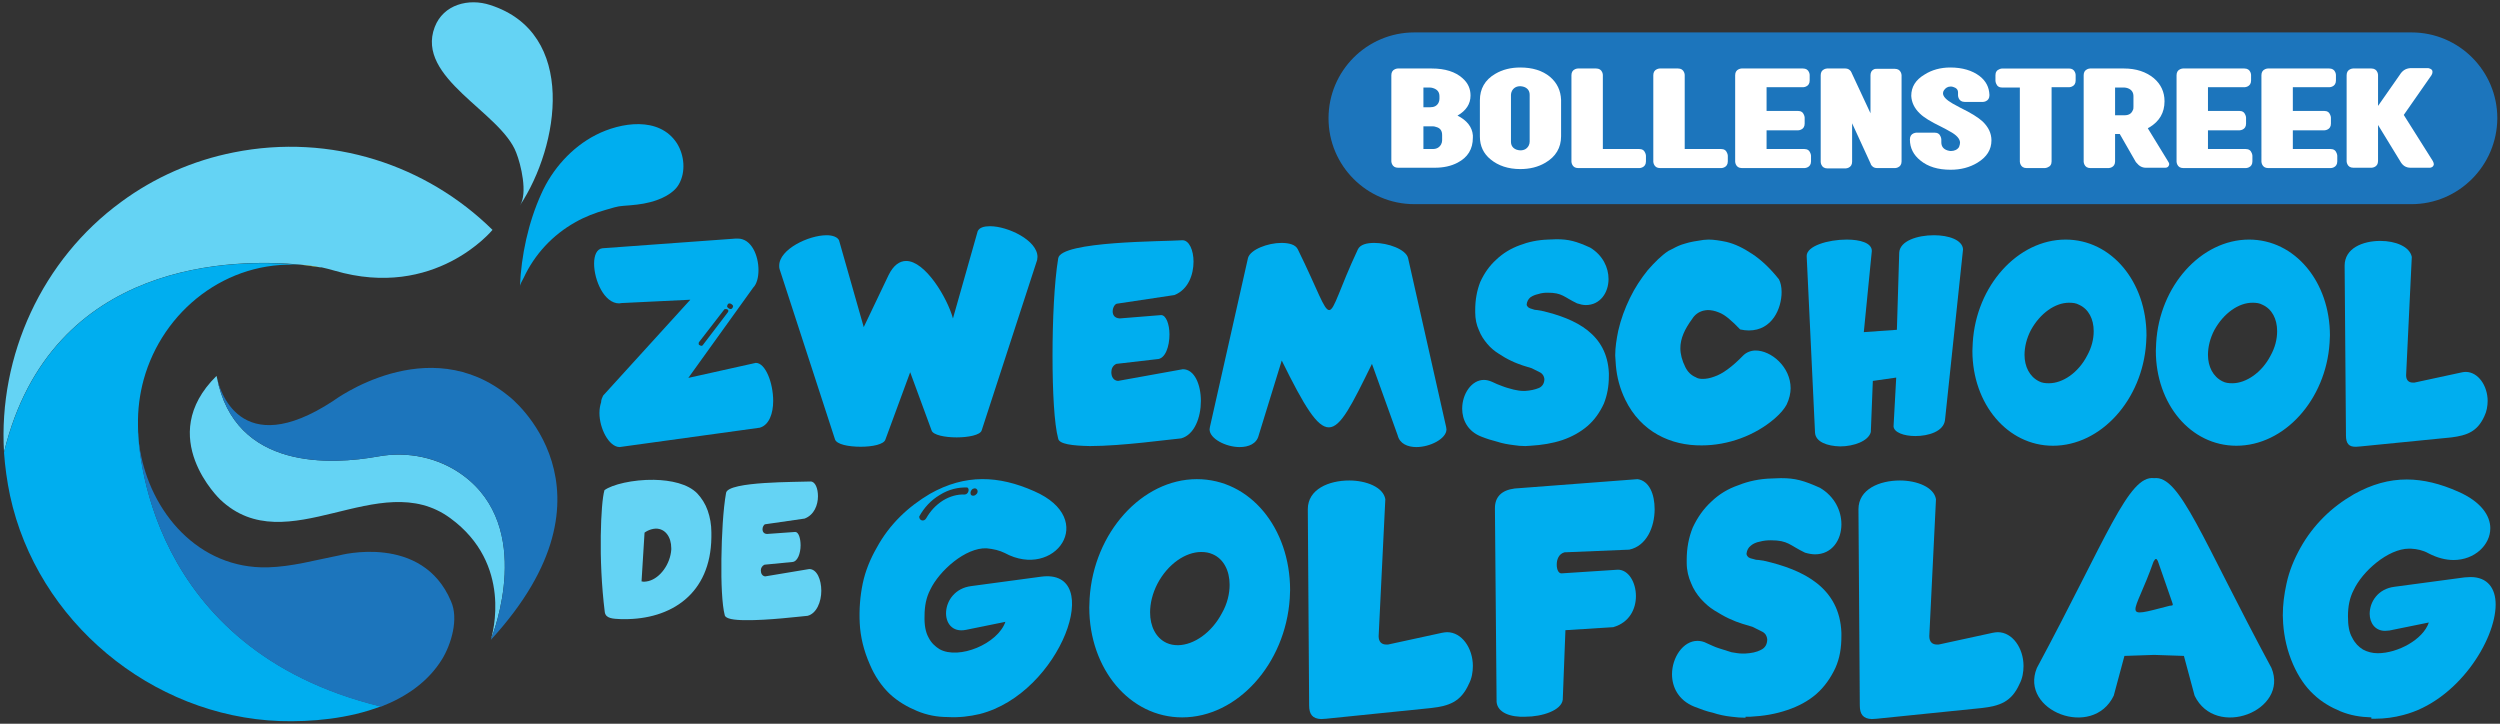 <?xml version="1.0" encoding="utf-8"?>
<!-- Generator: Adobe Illustrator 27.8.0, SVG Export Plug-In . SVG Version: 6.00 Build 0)  -->
<svg version="1.1" id="Layer_1" xmlns="http://www.w3.org/2000/svg" xmlns:xlink="http://www.w3.org/1999/xlink" x="0px" y="0px"
	 viewBox="0 0 748.2 216.6" style="enable-background:new 0 0 748.2 216.6;" xml:space="preserve">
<rect x="0" y="0" width="748.2" height="216.6" fill="#333333" stroke="none"/>
<style type="text/css">
	.st0{fill:#64D3F4;}
	.st1{fill:#00AEEF;}
	.st2{fill:#1C75BC;}
	.st3{fill:#F9ED32;}
	.st4{fill:#FFFFFF;}
</style>
<g>
	<g id="XMLID_00000071556311438773743830000011793568400323939977_">
		<path id="XMLID_00000065794420602679054360000007946928344639087777_" class="st0" d="M147.4,68.8c-0.1,0.1-17.2,21-47.3,12.2
			c-1.3-0.4-2.6-0.7-3.9-1c0,0,0,0-0.1,0s-0.2,0-0.3,0c-2-0.4-3.9-0.6-5.8-0.8l0,0c-18.8-1.8-74.6-2.1-88.8,56.1
			c-1.7-28.9,11.4-57.6,35.1-74.9C46.2,53.1,57.8,48,70,45.6C99.1,39.8,127.7,49.4,147.4,68.8z"/>
		<path id="XMLID_00000157988556130472590760000004576141092861830838_" class="st1" d="M114,211.4c-9.7,3.7-20.8,4.7-30.2,4.4
			c-38.5-1.4-72.7-29.9-80.8-67.5c-0.9-4.3-1.5-8.6-1.8-12.9c14.2-58.3,70-58,88.8-56.1C67.8,77.8,48.7,93,43,113.6
			c-1.2,4.4-1.8,9-1.7,13.7l0,0v0.1c0,0.1,0,0.1,0,0.2C41.3,132.8,43.4,194.2,114,211.4z"/>
		<path id="XMLID_00000008134255464584471760000014709462243470487479_" class="st2" d="M132.3,197.3c-4.2,6.8-10.8,11.3-18.3,14.2
			c-70.6-17.2-72.7-78.7-72.8-83.8c0.1,2.1,0.2,4.2,0.6,6.4c3.1,19.3,17.7,36.2,38.3,35.7c7.4-0.2,14.3-2.2,21.5-3.6
			c0,0,24.8-6.7,33.4,13.8C137.3,185.2,135.1,192.7,132.3,197.3z"/>
		<path id="XMLID_00000049194509873538831020000005428080429078665123_" class="st0" d="M146.9,191.4c0.5-1.6,6.6-22.6-12.1-36.3
			c-21.3-15.7-48.9,13.4-68.9-5.6c0,0-19.7-18.7-1.1-37c0,0.1,0.1,0.3,0.1,0.4c5.4,28,34.5,26.2,48.3,23.7c8.8-1.6,18,0.3,25.3,5.6
			C159.9,157.8,147.7,189.4,146.9,191.4z"/>
		<path id="XMLID_00000041277987685180464310000002804798857712404131_" class="st2" d="M146.9,191.5
			C146.9,191.5,146.9,191.4,146.9,191.5C146.9,191.4,146.9,191.4,146.9,191.5c0.8-2.1,13-33.6-8.4-49.3c-7.2-5.3-16.4-7.2-25.3-5.6
			c-13.8,2.5-42.9,4.3-48.3-23.7c0.7,3.4,6.7,25.5,34.8,7.1c0,0,28.4-21.3,52.6-1.4C152.3,118.5,188.3,146.4,146.9,191.5z"/>
		<path id="XMLID_00000177482216920690242080000016745333282515133097_" class="st3" d="M64.8,112.3c0,0.1,0.1,0.3,0.1,0.4"/>
		<path id="XMLID_00000070085035068643977200000001146057387946909067_" class="st3" d="M96,80c-0.5-0.1-2.7-0.5-6.1-0.8L96,80z"/>
	</g>
	<g>
		<path class="st1" d="M179.4,123.6c0-1.2,0.2-2.3,0.5-3.2c0-0.7,0.3-1.4,0.6-2l26.1-28.7l-20.6,1l-0.7,0.1c-4.5,0-7.5-7-7.5-11.9
			c0-2.5,0.8-4.4,2.5-4.6l39.9-2.9h0.6c4.1,0,6.2,5.1,6.2,9.4c0,2.2-0.5,4.2-1.6,5.3l-19.4,27l20.2-4.5c2.9,0,5.2,6,5.2,11.4
			c0,3.7-1.2,7.2-4,8l-42,5.8C182.2,133.7,179.4,128.2,179.4,123.6z M210.4,103.2l7.4-9.7l0.2-0.4c0-0.2-0.1-0.4-0.3-0.5
			c-0.1-0.1-0.3-0.1-0.5-0.1s-0.4,0-0.5,0.2l-7.5,9.7c-0.1,0.1-0.1,0.3-0.1,0.4c0,0.3,0.1,0.5,0.3,0.5l0.4,0.2
			C210.1,103.5,210.3,103.4,210.4,103.2z M219.2,92.2l0.2-0.5c0-0.3-0.2-0.5-0.5-0.7c-0.2-0.1-0.4-0.2-0.5-0.2
			c-0.3,0-0.5,0.1-0.6,0.3l-0.2,0.5c0,0.3,0.2,0.5,0.5,0.7c0.2,0.1,0.4,0.2,0.5,0.2C218.9,92.5,219,92.4,219.2,92.2z"/>
		<path class="st1" d="M249.9,131.5l-16.6-51c-0.1-0.4-0.1-0.6-0.1-1c0-4.9,8.8-9.1,14.2-9.1c1.7,0,3.2,0.5,3.7,1.5l7.4,26l7.4-15.5
			c1.5-3.1,3.4-4.3,5.3-4.3c5.7,0,12.3,11,14,17.2l7.4-26.1c0.5-1.1,1.9-1.5,3.7-1.5c5.3,0,14.2,4.2,14.2,9.2l-0.1,0.9l-16.6,51
			c-0.4,1.4-4,2.1-7.5,2.1s-7.1-0.7-7.5-2.1l-6.4-17.4l-7.4,20.1c-0.4,1.5-3.9,2.2-7.4,2.2C253.9,133.7,250.4,133,249.9,131.5z"/>
		<path class="st1" d="M316.7,131.3c-1.2-4.4-1.7-14.2-1.7-24.8c0-10.5,0.5-21.9,1.7-29.2c0.8-5.2,31.7-5,37.2-5.4
			c2,0,3.3,3,3.3,6.4c0,3.8-1.5,8.3-5.7,10l-17.3,2.6c-0.6,0.2-1.2,1.2-1.2,2.3c0,1,0.5,2,2.1,2.1l12.4-1c1.5,0,2.5,2.8,2.5,5.8
			c0,3.5-1.2,7.4-3.8,7.4l-12.1,1.4c-1.1,0.5-1.5,1.5-1.5,2.5c0,1.3,0.6,2.5,2,2.6l19.4-3.5c3.5,0,5.4,4.6,5.4,9.5
			s-1.9,10.1-5.9,11.2c-3.5,0.3-17.7,2.3-27.3,2.3C320.9,133.4,317,132.9,316.7,131.3z"/>
		<path class="st1" d="M418.3,130.3l-7.7-21.4c-6,12.2-9.3,19-12.9,19c-3.5,0-7.3-6.2-14.1-20l-6.9,22.4c-0.6,2.5-3,3.5-5.7,3.5
			c-4.1,0-9-2.5-9-5.3l0.1-0.7l11.4-50.6c0.7-2.5,5.9-4.5,10-4.5c2.3,0,4.2,0.5,4.9,1.9c6.1,12.4,7.8,18.2,9.4,18.2s3-6.3,8.6-18.2
			c0.7-1.4,2.6-1.9,4.9-1.9c4.1,0,9.4,1.9,10.1,4.5l11.4,50.6l0.1,0.7c0,2.8-4.9,5.3-9,5.3C421.3,133.8,418.9,132.8,418.3,130.3z"/>
		<path class="st1" d="M456.5,133.5c-1.2,0-2.4-0.1-3.6-0.3c-1.6-0.2-3.3-0.5-4.8-1c-1.6-0.4-3.2-0.9-4.7-1.5
			c-4.2-1.6-5.8-5.1-5.8-8.4c0-4.4,2.8-8.6,6.5-8.6c0.8,0,1.6,0.2,2.5,0.6c1,0.5,2,0.9,3.1,1.3c1,0.4,2.2,0.7,3.3,1
			c1,0.2,1.9,0.4,2.9,0.4h0.5c1.6-0.1,3-0.4,4.2-0.9c1.1-0.5,1.6-1.5,1.6-2.7c-0.1-0.8-0.5-1.5-1.2-1.9l-2.6-1.3l-2.6-0.8
			c-1.1-0.4-2.3-0.8-3.5-1.4c-1.3-0.6-2.5-1.3-3.7-2.1c-1.3-0.8-2.5-1.8-3.5-3s-1.9-2.5-2.5-4.1c-0.7-1.5-1.1-3.3-1.1-5.3v-0.7
			c0-3.1,0.5-5.8,1.5-8.4c1.2-2.6,2.7-4.8,4.8-6.7c2-1.9,4.3-3.3,7-4.3c2.6-1,5.4-1.6,8.5-1.7l2.5-0.1c3.7,0,5.9,0.6,10.1,2.5
			c3.8,2.3,5.5,6,5.5,9.4c0,4.1-2.5,7.8-6.8,7.8c-0.8,0-1.7-0.2-2.6-0.5c-4-1.9-4.4-3.2-8.8-3.2c-1,0-1.9,0.1-2.8,0.4
			c-0.9,0.2-1.7,0.5-2.4,1c-0.6,0.5-1,1.2-1.1,2.1c0,0.4,0.2,0.6,0.5,0.9c0.3,0.2,0.7,0.4,1.2,0.5c0.5,0.2,0.9,0.3,1.5,0.3l1.2,0.2
			c10.4,2.4,19.7,7,20.2,18.7v0.8c0,3.1-0.5,5.8-1.5,8.3c-1.2,2.6-2.8,4.9-4.9,6.7c-2.1,1.8-4.6,3.2-7.5,4.2c-3,1-6.2,1.5-9.5,1.7
			L456.5,133.5L456.5,133.5z"/>
		<path class="st1" d="M486.4,119.6c-1.6-3.3-2.5-6.7-2.8-10.2l-0.2-3c0-2.5,0.4-4.9,0.9-7.4c0.8-3.5,2-6.7,3.5-9.8
			c1.5-3.1,3.3-5.8,5.3-8.3c2.1-2.4,4.1-4.4,6.2-5.8l1.4-0.7c0.9-0.5,2.1-1.1,3.6-1.5c1.5-0.5,3.5-0.8,5.5-1.1l1.5-0.1
			c1.6,0,3.5,0.3,5.4,0.7c2.5,0.6,5,1.8,7.7,3.6c2.6,1.7,5.4,4.3,8,7.6c0.5,0.9,0.8,2.3,0.8,3.8c0,4.9-2.8,11.5-9.8,11.5
			c-0.8,0-1.7-0.1-2.6-0.3c-2.5-2.6-4.5-4.4-6.4-5.1c-1.2-0.5-2.3-0.7-3.3-0.7c-0.5,0-0.9,0.1-1.4,0.2c-1.4,0.4-2.5,1.2-3.3,2.5
			c-2.2,3-3.5,5.8-3.5,8.7c0,1.8,0.5,3.7,1.5,5.7c0.7,1.4,1.7,2.4,3.1,3c0.6,0.4,1.3,0.5,2.1,0.5c1,0,2.2-0.2,3.5-0.7
			c2.4-0.8,5.3-2.9,8.6-6.3c1-1,2.4-1.5,3.7-1.5c4.7,0,10.5,4.9,10.5,11.3c0,1.5-0.4,3.2-1.2,4.9c-0.7,1.3-1.9,2.7-3.5,4.1
			c-6,5.2-14.1,8.1-21.9,8.1C500.1,133.4,491.1,129.3,486.4,119.6z"/>
		<path class="st1" d="M543.2,129.5l-2.5-52.9c0-3,6.4-4.9,12-4.9c4,0,7.5,1,7.5,3.4l-2.4,24.3l9.9-0.7l0.7-23.1
			c0.2-3.5,5.4-5.2,10.4-5.2c4.4,0,8.5,1.4,8.7,4.2l-5.4,51.1c-0.4,3.4-4.9,4.8-8.9,4.8c-3.4,0-6.4-1.1-6.5-2.9l0.8-14.6l-7,1
			l-0.6,15.3c-0.7,2.7-5.1,4.3-9.2,4.3C546.9,133.5,543.4,132.3,543.2,129.5z"/>
		<path class="st1" d="M590.3,105l0.1-2.4c1-17.1,13.5-30.9,27.8-30.9c13.7,0,24.2,12.6,24.2,28.7l-0.1,2.2
			c-1.1,17-13.5,30.8-27.9,30.8C600.8,133.4,590.3,120.9,590.3,105z M624.6,106.5c1.4-2.5,2-5,2-7.4c0-3.6-1.5-6.6-4.4-7.9
			c-0.9-0.5-1.9-0.6-3-0.6c-4.1,0-8.6,3.1-11.4,8.2c-1.3,2.5-1.9,5.1-1.9,7.4c0,3.5,1.5,6.5,4.3,7.9c0.9,0.5,1.9,0.6,3,0.6
			C617.4,114.7,622,111.5,624.6,106.5z"/>
		<path class="st1" d="M645.2,105l0.1-2.4c1-17.1,13.5-30.9,27.8-30.9c13.7,0,24.2,12.6,24.2,28.7l-0.1,2.2
			c-1.1,17-13.5,30.8-27.9,30.8C655.6,133.4,645.2,120.9,645.2,105z M679.5,106.5c1.4-2.5,2-5,2-7.4c0-3.6-1.5-6.6-4.4-7.9
			c-0.9-0.5-1.9-0.6-3-0.6c-4.1,0-8.6,3.1-11.4,8.2c-1.3,2.5-1.9,5.1-1.9,7.4c0,3.5,1.5,6.5,4.3,7.9c0.9,0.5,1.9,0.6,3,0.6
			C672.2,114.7,676.9,111.5,679.5,106.5z"/>
		<path class="st1" d="M702.1,130.3l-0.4-50.8c0-5.2,5.4-7.4,10.7-7.4c4.5,0,8.8,1.7,9.4,4.8l-1.7,35.4c0,1.5,0.8,2.2,2,2.2h0.5
			l13.9-3c0.5-0.1,0.9-0.2,1.4-0.2c3.8,0,6.6,4.2,6.6,8.7c0,1.5-0.3,3.2-1,4.6c-2.1,4.6-5.2,5.7-9.8,6.3l-27.2,2.7l-1.3,0.1
			C702.9,133.8,702.1,132.7,702.1,130.3z"/>
		<path class="st0" d="M186,185.3c-2.7-0.1-4.7-0.2-5-2.1c-1-8-1.3-16.2-1.2-22.9c0.1-6.5,0.5-11.5,1.1-13.6
			c2.3-1.7,8.5-3.2,14.8-3.1c5.1,0.1,10.2,1.2,13,4.1c1.3,1.4,2.4,3.1,3.1,5.1c0.7,2,1.1,4.2,1.1,6.5v1.5
			c-0.2,17-12.1,24.6-26.2,24.5H186z M194.1,173.9c3.5-0.9,6.5-5.1,6.8-9.4v-0.4c0-3.4-1.8-5.9-4.6-5.9c-0.4,0-0.9,0.1-1.3,0.2
			c-0.7,0.2-1.4,0.5-2.1,1L192,174l0.7,0.1C193.2,174.1,193.6,174,194.1,173.9z"/>
		<path class="st0" d="M216.9,184.1c-0.8-3-1.1-9.6-1-16.8c0.1-7.1,0.5-14.8,1.4-19.8c0.6-3.5,21.5-3.2,25.3-3.4
			c1.4,0,2.2,2.1,2.2,4.4c0,2.6-1.1,5.6-4,6.7l-11.8,1.7c-0.4,0.1-0.8,0.8-0.8,1.5s0.4,1.4,1.4,1.4l8.4-0.6c1,0,1.6,1.9,1.6,4
			c0,2.4-0.9,5-2.6,5l-8.2,0.8c-0.7,0.3-1.1,1-1.1,1.7c0,0.9,0.4,1.7,1.3,1.8l13.2-2.2c2.3,0,3.6,3.2,3.6,6.5s-1.4,6.8-4.1,7.5
			c-2.3,0.2-12,1.4-18.6,1.3C219.7,185.6,217.1,185.2,216.9,184.1z"/>
		<path class="st1" d="M293.2,213.7c-3,0.7-6.2,1.1-9.5,0.9c-3.3,0-6.3-0.6-9.2-1.8c-2.9-1.2-5.7-2.8-8.2-5.1
			c-2.4-2.3-4.5-5.3-6-8.9c-1.8-4.1-2.8-8.2-3-12.3s0.1-8,0.9-11.9c0.8-3.8,2.3-7.4,4.2-10.7c1.9-3.5,4.2-6.5,6.9-9.2
			c2.7-2.7,5.8-5,9-6.9c10.6-6,20.6-5.5,31.2-0.8c19.3,8.4,6.1,26.6-8.8,18.5c-1.6-0.8-3.4-1.2-5.4-1.4c-6.3-0.3-14.2,6.7-16.9,12.4
			c-1.2,2.3-1.7,4.9-1.7,7.8c-0.1,2.7,0.3,4.9,1.2,6.5c0.8,1.6,2,2.7,3.3,3.5c5.8,3.2,17.4-1.6,19.7-8.2l-11.8,2.4
			c-8.3,1.7-8.1-11.9,1.6-13.1l20.8-2.8C331,169.9,317.6,207.5,293.2,213.7z M277.2,155.1c1.2-2.1,2.8-3.9,5-5.3
			c2.1-1.3,4.4-1.9,6.5-1.8c1.1,0,1.6-1.7,0.8-2.1c-2.6-0.1-5.5,0.5-8.2,2.2c-2.7,1.6-4.8,3.9-6.2,6.5
			C275.1,155.9,276.6,156.2,277.2,155.1z M290.7,148.2c0.4,0.3,1.1,0.2,1.5-0.3c0.5-0.4,0.5-1.2,0.1-1.5c-0.3-0.4-1.1-0.3-1.5,0.2
			S290.3,147.8,290.7,148.2z"/>
		<path class="st1" d="M326,181.8l0.1-2.7c1.2-19.7,15.7-35.7,32.1-35.7c15.9,0,27.9,14.6,27.9,33.2l-0.1,2.5
			c-1.3,19.6-15.7,35.6-32.2,35.6C338.1,214.7,326,200.2,326,181.8z M365.7,183.5c1.6-2.8,2.3-5.8,2.3-8.5c0-4.2-1.8-7.7-5-9.1
			c-1.1-0.5-2.2-0.7-3.5-0.7c-4.7,0-10,3.6-13.1,9.5c-1.5,2.9-2.2,5.9-2.2,8.6c0,4.1,1.7,7.6,4.9,9.1c1.1,0.5,2.2,0.7,3.5,0.7
			C357.3,193,362.6,189.4,365.7,183.5z"/>
		<path class="st1" d="M391.8,211.1l-0.4-58.7c0-6,6.3-8.6,12.4-8.6c5.1,0,10.2,2,10.8,5.6l-2,41c0,1.7,0.9,2.5,2.3,2.5h0.5
			l16.1-3.5c0.5-0.1,1.1-0.2,1.6-0.2c4.4,0,7.7,4.8,7.7,10.1c0,1.8-0.3,3.7-1.2,5.4c-2.4,5.4-6,6.6-11.3,7.2l-31.4,3.2l-1.5,0.1
			C392.8,215.1,391.8,213.8,391.8,211.1z"/>
		<path class="st1" d="M447.9,210.1l-0.5-58c0-3.4,2-5.4,5.9-5.9l36.8-2.8c3.5,0.5,5.1,4.5,5.1,9c0,5.3-2.4,11-7.6,12.1l-19.4,0.8
			c-1.7,0.5-2.3,2.1-2.3,3.7c0,1.4,0.5,2.6,1.4,2.6l16.9-1.1c3.2,0,5.4,3.8,5.4,7.9c0,3.8-1.9,7.9-6.8,9.3l-14.3,0.9l-0.8,20.8
			c-0.4,3.2-6.1,5.1-11.2,5.1C452.1,214.7,448.2,213.3,447.9,210.1z"/>
		<path class="st1" d="M522.4,214.8c-1.4,0-2.7-0.1-4.2-0.3c-1.9-0.2-3.8-0.6-5.6-1.2c-1.9-0.4-3.7-1.1-5.5-1.8
			c-4.8-1.9-6.7-5.9-6.7-9.7c0-5,3.3-10,7.6-10c0.9,0,1.9,0.2,2.8,0.7c1.2,0.5,2.3,1.1,3.6,1.5c1.2,0.4,2.5,0.8,3.8,1.2
			c1.2,0.2,2.2,0.4,3.4,0.4h0.6c1.9-0.1,3.5-0.4,4.8-1.1c1.3-0.6,1.9-1.7,1.9-3.2c-0.1-0.9-0.5-1.7-1.4-2.2l-3-1.5l-3-0.9
			c-1.3-0.4-2.6-0.9-4.1-1.6c-1.5-0.7-2.8-1.5-4.3-2.4s-2.8-2.1-4.1-3.5c-1.2-1.4-2.2-2.9-2.9-4.7c-0.8-1.8-1.3-3.8-1.3-6.1v-0.8
			c0-3.6,0.6-6.7,1.8-9.7c1.4-3,3.2-5.6,5.6-7.8c2.3-2.2,4.9-3.8,8.1-4.9c3-1.2,6.3-1.9,9.9-2l2.8-0.1c4.3,0,6.8,0.7,11.7,2.9
			c4.4,2.6,6.4,6.9,6.4,10.9c0,4.7-2.8,9-7.9,9c-0.9,0-2-0.2-3-0.5c-4.6-2.2-5-3.7-10.2-3.7c-1.2,0-2.2,0.1-3.3,0.4
			c-1.1,0.2-2,0.6-2.7,1.2c-0.7,0.5-1.2,1.4-1.3,2.4c0,0.4,0.2,0.7,0.6,1.1c0.3,0.2,0.8,0.4,1.4,0.5c0.5,0.2,1.1,0.3,1.7,0.3
			l1.4,0.2c12,2.7,22.8,8.1,23.3,21.6v0.9c0,3.6-0.5,6.7-1.8,9.6c-1.4,3-3.3,5.7-5.7,7.8s-5.4,3.7-8.7,4.8c-3.5,1.2-7.1,1.8-11,2
			h-1.5V214.8z"/>
		<path class="st1" d="M556.6,211.1l-0.4-58.7c0-6,6.3-8.6,12.4-8.6c5.1,0,10.2,2,10.8,5.6l-2,41c0,1.7,0.9,2.5,2.3,2.5h0.5
			l16.1-3.5c0.5-0.1,1.1-0.2,1.6-0.2c4.4,0,7.7,4.8,7.7,10.1c0,1.8-0.3,3.7-1.2,5.4c-2.4,5.4-6,6.6-11.3,7.2l-31.4,3.2l-1.5,0.1
			C557.6,215.1,556.6,213.8,556.6,211.1z"/>
		<path class="st1" d="M656.8,208.2l-3.2-11.9l-8.9-0.3l-8.9,0.3l-3.2,11.9c-6.3,13.1-28.3,4.5-23-8.3c21-39.1,27.4-57.8,35.1-56.8
			c7.7-0.9,14.1,17.8,35.1,56.8C685.1,212.7,663.1,221.3,656.8,208.2z M650,180l-4.2-12.1c-0.4-0.8-0.7-0.9-1.3,0.2
			c-5.8,16.5-10.2,17.1,4.8,13.2C650.5,181.2,650.4,181.2,650,180z"/>
		<path class="st1" d="M709.7,214.7c-3.3-0.1-6.3-0.6-9.2-1.8s-5.7-2.8-8.1-5.1c-2.5-2.3-4.5-5.3-6.1-8.9c-1.8-4.1-2.7-8.2-3-12.3
			l-0.1-2.4c0-3.3,0.4-6.3,1.1-9.5c0.8-3.8,2.3-7.4,4.2-10.8c1.9-3.4,4.2-6.4,6.9-9.1c2.7-2.7,5.8-5,9.1-6.9
			c5.4-3,10.5-4.4,15.8-4.4c5,0,10.1,1.3,15.3,3.6c6.9,3,9.7,7.2,9.7,11c0,5-4.7,9.5-11,9.5c-2.3,0-4.8-0.6-7.5-2
			c-1.6-0.9-3.4-1.3-5.3-1.4H721c-6.3,0-14,6.8-16.6,12.4c-1.2,2.3-1.7,4.9-1.7,7.8c0,2.7,0.3,4.8,1.3,6.5c0.8,1.6,1.9,2.7,3.2,3.5
			c1.3,0.7,2.8,1.1,4.4,1.1c6,0,13.6-4.1,15.3-9.2l-11.8,2.4l-1.3,0.1c-3,0-4.6-2.4-4.6-5.1c0-3.5,2.4-7.5,7.5-8.1l20.9-2.8l1.8-0.1
			c5.1,0,7.5,3.4,7.5,8.2c0,10.8-11.5,29-27.7,33.1c-2.6,0.7-5.5,1.1-8.3,1.1h-1.2V214.7z"/>
	</g>
	<g>
		<path class="st0" d="M155.6,61.5c11.8-17.8,17.3-51.6-8.9-60c-6.4-2.1-14-0.2-16.6,6.6c-5.8,15.3,19.8,25.4,24.4,37.6
			C155.9,49.2,158,57.9,155.6,61.5z"/>
		<path class="st1" d="M155.6,85.8c0.4-9.4,2.5-19.2,6.4-27.8c3.3-7.4,9.1-13.9,16.3-17.6c7.4-3.8,19-5.7,24.3,2.5
			c2.2,3.5,2.7,8.5,0.6,12.2c-1.6,2.9-5.5,4.6-8.6,5.4c-2.6,0.7-5.3,0.9-8,1.1c-1.9,0.1-3.5,0.7-5.3,1.2c-3.2,0.9-6.3,2.1-9.1,3.7
			c-6.8,3.8-12.2,9.6-15.5,16.7C156.3,84,155.6,85.1,155.6,85.8z"/>
	</g>
</g>
<g>
	<path class="st2" d="M721.7,61.1H423.3c-14.2,0-25.7-11.5-25.7-25.7v0c0-14.2,11.5-25.7,25.7-25.7h298.4
		c14.2,0,25.7,11.5,25.7,25.7v0C747.3,49.6,735.8,61.1,721.7,61.1z"/>
	<g>
		<path class="st4" d="M440.1,28.6c0,2.5-1.3,4.5-3.9,6c2.8,1.4,4.4,3.4,4.6,5.9c0,0.3,0,0.5,0,0.7c0,3.4-1.5,5.9-4.6,7.5
			c-1.9,1-4.2,1.5-6.8,1.5h-11c-0.9,0-1.5-0.4-1.8-1.1c-0.1-0.3-0.2-0.5-0.2-0.8V22.5c0-0.9,0.4-1.5,1.1-1.8
			c0.3-0.1,0.5-0.2,0.8-0.2h10.2c4,0,7.1,1,9.2,2.9C439.4,24.9,440.1,26.6,440.1,28.6z M426,32.1h2c1.2,0,2-0.4,2.5-1.3
			c0.2-0.4,0.3-0.8,0.3-1.2v-0.8c0-1.2-0.6-2-1.8-2.4c-0.3-0.1-0.6-0.2-1-0.2h-2V32.1z M426,37.9v6.7h2.8c1.2,0,2-0.5,2.5-1.4
			c0.2-0.4,0.3-0.8,0.3-1.2v-1.6c0-1.3-0.6-2.1-1.8-2.4c-0.3-0.1-0.6-0.2-1-0.2H426z"/>
		<path class="st4" d="M442.9,40.9V30c0-3.4,1.5-6.1,4.6-7.9c2.2-1.3,4.7-1.9,7.5-1.9c3.6,0,6.6,0.9,8.9,2.8
			c2.1,1.8,3.2,4.1,3.3,6.9v10.9c0,3.4-1.6,6.1-4.7,7.9c-2.2,1.3-4.7,1.9-7.5,1.9c-3.6,0-6.6-1-8.9-2.9
			C444,46,442.9,43.7,442.9,40.9z M457.8,42.4v-14c0-1.2-0.6-2-1.7-2.4c-0.4-0.1-0.7-0.2-1.1-0.2c-1.2,0-2,0.5-2.5,1.4
			c-0.2,0.4-0.3,0.8-0.3,1.2v14c0,1.2,0.6,2,1.7,2.4c0.4,0.1,0.7,0.2,1.1,0.2c1.2,0,2-0.5,2.5-1.4C457.7,43.2,457.8,42.8,457.8,42.4
			z"/>
		<path class="st4" d="M479.6,44.6h11c0.9,0,1.5,0.4,1.8,1.2c0.1,0.3,0.2,0.5,0.2,0.8v1.7c0,0.9-0.4,1.5-1.1,1.8
			c-0.3,0.1-0.5,0.2-0.8,0.2h-18.4c-0.9,0-1.5-0.4-1.8-1.1c-0.1-0.3-0.2-0.5-0.2-0.8V22.5c0-0.9,0.4-1.5,1.1-1.8
			c0.3-0.1,0.5-0.2,0.8-0.2h5.5c0.9,0,1.5,0.4,1.8,1.1c0.1,0.3,0.2,0.5,0.2,0.8V44.6z"/>
		<path class="st4" d="M504.1,44.6h11c0.9,0,1.5,0.4,1.8,1.2c0.1,0.3,0.2,0.5,0.2,0.8v1.7c0,0.9-0.4,1.5-1.1,1.8
			c-0.3,0.1-0.5,0.2-0.8,0.2h-18.4c-0.9,0-1.5-0.4-1.8-1.1c-0.1-0.3-0.2-0.5-0.2-0.8V22.5c0-0.9,0.4-1.5,1.1-1.8
			c0.3-0.1,0.5-0.2,0.8-0.2h5.5c0.9,0,1.5,0.4,1.8,1.1c0.1,0.3,0.2,0.5,0.2,0.8V44.6z"/>
		<path class="st4" d="M528.7,39v5.6H540c0.9,0,1.5,0.4,1.8,1.2c0.1,0.3,0.2,0.5,0.2,0.8v1.7c0,0.9-0.4,1.5-1.1,1.8
			c-0.3,0.1-0.5,0.2-0.8,0.2h-18.8c-0.9,0-1.5-0.4-1.8-1.1c-0.1-0.3-0.2-0.5-0.2-0.8V22.5c0-0.9,0.4-1.5,1.1-1.8
			c0.3-0.1,0.5-0.2,0.8-0.2h18.4c0.9,0,1.5,0.4,1.8,1.1c0.1,0.3,0.2,0.5,0.2,0.8v1.7c0,0.9-0.4,1.5-1.1,1.8
			c-0.3,0.1-0.5,0.2-0.8,0.2h-11v7.1h9.4c0.9,0,1.5,0.4,1.8,1.2c0.1,0.3,0.2,0.5,0.2,0.8V37c0,0.9-0.4,1.5-1.1,1.8
			c-0.3,0.1-0.5,0.2-0.8,0.2H528.7z"/>
		<path class="st4" d="M561.6,20.6h5.5c0.9,0,1.5,0.4,1.8,1.1c0.1,0.3,0.2,0.5,0.2,0.8v25.8c0,0.9-0.4,1.5-1.1,1.8
			c-0.3,0.1-0.5,0.2-0.8,0.2h-5.5c-0.8,0-1.4-0.4-1.8-1.1c0,0,0-0.1,0-0.1h0l-5.6-12.2v11.5c0,0.9-0.4,1.5-1.1,1.8
			c-0.3,0.1-0.5,0.2-0.8,0.2h-5.5c-0.9,0-1.5-0.4-1.8-1.1c-0.1-0.3-0.2-0.5-0.2-0.8V22.5c0-0.9,0.4-1.5,1.1-1.8
			c0.3-0.1,0.5-0.2,0.8-0.2h5.5c0.7,0,1.2,0.3,1.6,0.8c0,0.1,0.1,0.1,0.1,0.2c0.1,0.2,0.2,0.3,0.2,0.4l5.6,12V22.5
			c0-0.9,0.4-1.5,1.1-1.8C561.1,20.6,561.4,20.6,561.6,20.6z"/>
		<path class="st4" d="M586.6,42.7c0-1.1-1-2.3-3.1-3.4c-0.5-0.3-1.4-0.8-2.6-1.4c-3.1-1.5-5.2-2.8-6.3-3.9
			c-1.7-1.6-2.5-3.4-2.6-5.3c0-2.7,1.3-4.8,4-6.4c2.2-1.4,4.8-2.1,7.7-2.1c3.6,0,6.6,0.9,8.8,2.6c1.9,1.5,2.8,3.3,2.9,5.6v0.1
			c0,0.9-0.4,1.5-1.1,1.8c-0.3,0.1-0.5,0.2-0.8,0.2h-5.5c-0.9,0-1.5-0.4-1.8-1.1c-0.1-0.3-0.2-0.5-0.2-0.8v-0.9
			c0-0.9-0.5-1.4-1.5-1.7c-0.3-0.1-0.5-0.1-0.7-0.1c-0.9,0-1.5,0.4-2,1.1c-0.2,0.3-0.3,0.6-0.3,0.9c0,1,1,2,2.9,3.1
			c0.5,0.3,1.3,0.7,2.4,1.3c3.1,1.5,5.3,2.9,6.5,4c1.8,1.7,2.7,3.6,2.7,5.7c0,2.8-1.4,5-4.2,6.7c-2.3,1.4-5,2.1-8,2.1
			c-3.8,0-6.8-0.9-9.1-2.8c-2-1.6-3.1-3.7-3.1-6.2v-0.1c0-0.9,0.4-1.5,1.1-1.8c0.3-0.1,0.6-0.2,0.8-0.2h5.5c0.9,0,1.5,0.4,1.8,1.2
			c0.1,0.3,0.2,0.5,0.2,0.8v0.9c0,1.2,0.6,2,1.8,2.4c0.4,0.1,0.7,0.2,1,0.2c1.1,0,2-0.4,2.5-1.2C586.5,43.4,586.6,43.1,586.6,42.7z"
			/>
		<path class="st4" d="M614,26.2v22.1c0,0.9-0.4,1.5-1.2,1.8c-0.3,0.1-0.5,0.2-0.8,0.2h-5.5c-0.9,0-1.5-0.4-1.8-1.1
			c-0.1-0.3-0.2-0.5-0.2-0.8V26.2h-5.3c-0.9,0-1.5-0.4-1.8-1.2c-0.1-0.3-0.2-0.5-0.2-0.8v-1.7c0-0.9,0.4-1.5,1.2-1.8
			c0.3-0.1,0.5-0.2,0.8-0.2h20c0.9,0,1.5,0.4,1.8,1.1c0.1,0.3,0.2,0.5,0.2,0.8v1.7c0,0.9-0.4,1.5-1.1,1.8c-0.3,0.1-0.5,0.2-0.8,0.2
			H614z"/>
		<path class="st4" d="M649.2,49.2c-0.1,0.6-0.5,1-1.1,1h-5.9c-1.1,0-2-0.5-2.8-1.5c-0.1-0.1-0.2-0.2-0.3-0.4l-4.7-8.2H633v8.2
			c0,0.9-0.4,1.5-1.1,1.8c-0.3,0.1-0.5,0.2-0.8,0.2h-5.5c-0.9,0-1.5-0.4-1.8-1.1c-0.1-0.3-0.2-0.5-0.2-0.8V22.5
			c0-0.9,0.4-1.5,1.1-1.8c0.3-0.1,0.5-0.2,0.8-0.2h10.2c3.6,0,6.6,1,8.9,2.9c2.1,1.8,3.2,4.1,3.2,6.9c0,3.4-1.5,6-4.5,7.8
			c-0.2,0.1-0.4,0.2-0.5,0.3l6,9.8C649.1,48.6,649.2,48.9,649.2,49.2z M633,34.5h2.8c1.3,0,2.1-0.5,2.5-1.5c0.2-0.3,0.2-0.7,0.2-1.1
			v-3.1c0-1.2-0.6-2-1.7-2.4c-0.3-0.1-0.7-0.2-1-0.2H633V34.5z"/>
		<path class="st4" d="M660.8,39v5.6h11.3c0.9,0,1.5,0.4,1.8,1.2c0.1,0.3,0.2,0.5,0.2,0.8v1.7c0,0.9-0.4,1.5-1.1,1.8
			c-0.3,0.1-0.5,0.2-0.8,0.2h-18.8c-0.9,0-1.5-0.4-1.8-1.1c-0.1-0.3-0.2-0.5-0.2-0.8V22.5c0-0.9,0.4-1.5,1.1-1.8
			c0.3-0.1,0.5-0.2,0.8-0.2h18.4c0.9,0,1.5,0.4,1.8,1.1c0.1,0.3,0.2,0.5,0.2,0.8v1.7c0,0.9-0.4,1.5-1.1,1.8
			c-0.3,0.1-0.5,0.2-0.8,0.2h-11v7.1h9.4c0.9,0,1.5,0.4,1.8,1.2c0.1,0.3,0.2,0.5,0.2,0.8V37c0,0.9-0.4,1.5-1.1,1.8
			c-0.3,0.1-0.5,0.2-0.8,0.2H660.8z"/>
		<path class="st4" d="M686.2,39v5.6h11.3c0.9,0,1.5,0.4,1.8,1.2c0.1,0.3,0.2,0.5,0.2,0.8v1.7c0,0.9-0.4,1.5-1.1,1.8
			c-0.3,0.1-0.5,0.2-0.8,0.2h-18.8c-0.9,0-1.5-0.4-1.8-1.1c-0.1-0.3-0.2-0.5-0.2-0.8V22.5c0-0.9,0.4-1.5,1.1-1.8
			c0.3-0.1,0.5-0.2,0.8-0.2h18.4c0.9,0,1.5,0.4,1.8,1.1c0.1,0.3,0.2,0.5,0.2,0.8v1.7c0,0.9-0.4,1.5-1.1,1.8
			c-0.3,0.1-0.5,0.2-0.8,0.2h-11v7.1h9.4c0.9,0,1.5,0.4,1.8,1.2c0.1,0.3,0.2,0.5,0.2,0.8V37c0,0.9-0.4,1.5-1.1,1.8
			c-0.3,0.1-0.5,0.2-0.8,0.2H686.2z"/>
		<path class="st4" d="M728,21.5c0,0.3-0.1,0.7-0.3,1l-8.3,11.9l8.7,13.8c0.2,0.4,0.3,0.7,0.3,1c-0.1,0.6-0.5,0.9-1.1,1h-5.9
			c-1.4,0-2.4-0.7-3.1-2l-6.6-10.8v10.8c0,0.9-0.4,1.5-1.1,1.8c-0.3,0.1-0.5,0.2-0.8,0.2h-5.5c-0.9,0-1.5-0.4-1.8-1.1
			c-0.1-0.3-0.2-0.5-0.2-0.8V22.5c0-0.9,0.4-1.5,1.1-1.8c0.3-0.1,0.5-0.2,0.8-0.2h5.5c0.9,0,1.5,0.4,1.8,1.1
			c0.1,0.3,0.2,0.5,0.2,0.8v9.3h0l6.5-9.3c0.8-1.3,1.8-1.9,3.1-2h5.5C727.6,20.6,728,20.9,728,21.5z"/>
	</g>
</g>
</svg>
